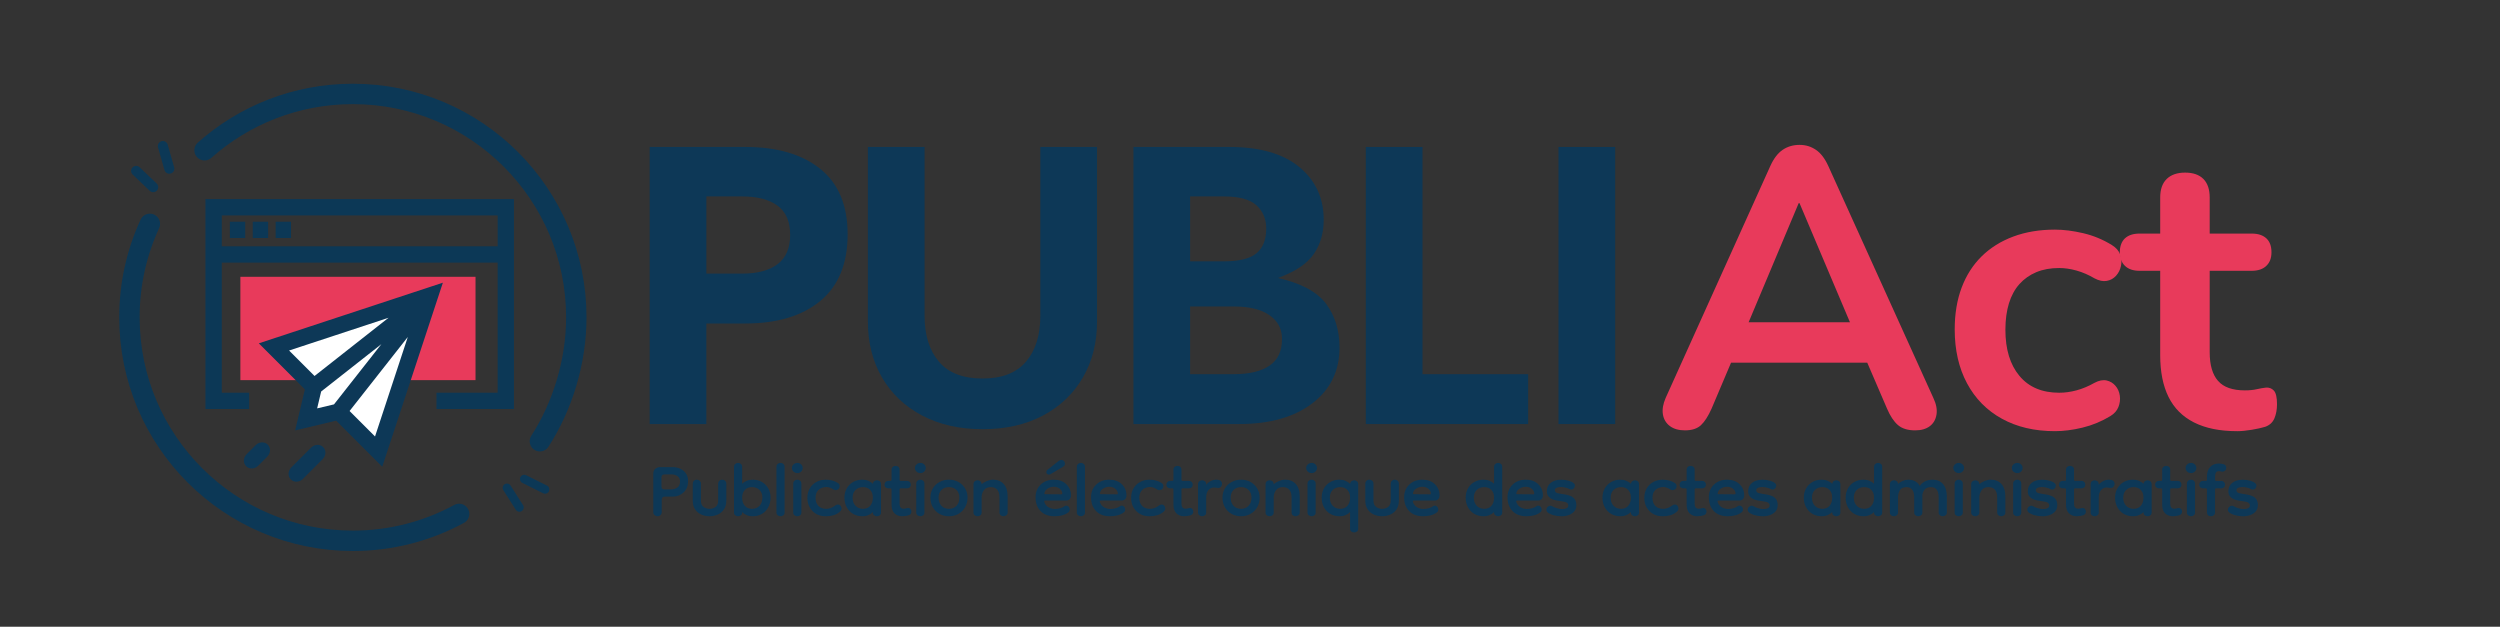 <svg xmlns="http://www.w3.org/2000/svg" id="Calque_1" viewBox="0 0 2000 501.39"><rect x="0" y="0" width="2000" height="501.39" fill="#333333" stroke="none"/><g><path d="M119.9,179.08c-10.5,22.76-16.36,48.1-16.36,74.81,0,98.72,80.03,178.75,178.75,178.75,30.78,0,59.72-7.8,85-21.51" fill="none" stroke="#0c3856" stroke-linecap="round" stroke-miterlimit="10" stroke-width="16.32"></path><path d="M431.91,352.98c18.01-27.89,29.14-63.42,29.14-99.09,0-98.72-80.03-178.75-178.75-178.75-45.54,0-87.1,17.03-118.66,45.06" fill="none" stroke="#0c3856" stroke-linecap="round" stroke-miterlimit="10" stroke-width="16.32"></path></g><line x1="405.56" y1="390.28" x2="415.55" y2="405.96" fill="none" stroke="#0c3856" stroke-linecap="round" stroke-linejoin="round" stroke-width="6.87"></line><line x1="419.4" y1="383.25" x2="436.04" y2="391.54" fill="none" stroke="#0c3856" stroke-linecap="round" stroke-linejoin="round" stroke-width="6.87"></line><rect x="192.3" y="221.44" width="188.12" height="82.67" fill="#e83a5b"></rect><line x1="108.91" y1="136.72" x2="122.56" y2="149.73" fill="none" stroke="#0c3856" stroke-linecap="round" stroke-linejoin="round" stroke-width="8.05"></line><line x1="135.46" y1="134.95" x2="130.28" y2="116.83" fill="none" stroke="#0c3856" stroke-linecap="round" stroke-linejoin="round" stroke-width="8.05"></line><g><path d="M196.92,372.98c-2.54-2.54-2.37-6.86.37-9.6l7.31-7.31c2.74-2.74,7.06-2.91,9.6-.37s2.37,6.86-.37,9.6l-7.31,7.31c-2.74,2.74-7.06,2.91-9.6.37Z" fill="#0d3857"></path><polygon points="223.19 277.49 316.56 248.35 317.85 254.19 253.72 309.38 223.19 277.49" fill="#fff"></polygon><polygon points="248.16 318.37 305.13 271.37 312.34 269.58 306.83 284.66 268.58 330.04 250.42 333.28 248.16 318.37" fill="#fff"></polygon><polygon points="274.41 330.04 326.24 264.88 332.44 264.88 301.32 355.65 274.41 330.04" fill="#fff"></polygon><path d="M232.66,383.56c-2.54-2.54-2.37-6.86.37-9.6l15.92-15.92c2.74-2.74,7.06-2.91,9.6-.37s2.37,6.86-.37,9.6l-15.92,15.92c-2.74,2.74-7.06,2.91-9.6.37Z" fill="#0d3857"></path><path d="M207.03,274.65l36.88,36.88-7.81,32.8,32.8-7.81,36.88,36.88,48.52-147.26-147.26,48.52ZM231.26,280.42l79.6-26.22-59.23,46.59-20.37-20.37ZM267.21,323.5l-13.5,3.21,3.21-13.5,48.2-37.91-37.91,48.19ZM300.02,349.18l-20.37-20.37,46.59-59.23-26.22,79.6Z" fill="#0d3857"></path><path d="M164.36,159.27v167.94h34.97v-13.05h-21.92v-104.07h220.71v104.07h-48.93v13.05h61.98v-167.94h-246.82ZM398.13,197.04h-220.71v-24.71h220.71v24.71Z" fill="#0c3856"></path><path d="M183.88,177.38h12.29v13.02h-12.29v-13.02Z" fill="#0c3856"></path><path d="M202.2,177.38h12.29v13.02h-12.29v-13.02Z" fill="#0c3856"></path><path d="M220.52,177.38h12.29v13.02h-12.29v-13.02Z" fill="#0c3856"></path></g><g><path d="M519.74,339.24V117.56h76.43c25.47,0,45.5,5.86,60.08,17.58,14.57,11.72,21.86,29.19,21.86,52.41s-7.29,41.17-21.86,53.2c-14.57,12.03-34.6,18.05-60.08,18.05h-31.09v80.44h-45.34ZM565.09,218.9h28.5c12.31,0,21.8-2.53,28.5-7.6,6.69-5.07,10.04-12.88,10.04-23.44s-3.35-18.31-10.04-23.28c-6.69-4.96-16.19-7.44-28.5-7.44h-28.5v61.75Z" fill="#0d3857"></path><path d="M785.96,343.35c-18.35,0-34.44-3.64-48.26-10.93-13.82-7.28-24.51-17.42-32.06-30.4-7.56-12.98-11.33-27.92-11.33-44.81V117.56h45.34v134.91c0,15.63,3.83,27.92,11.5,36.89,7.66,8.98,19.27,13.46,34.82,13.46s27.15-4.48,34.81-13.46c7.66-8.97,11.5-21.27,11.5-36.89V117.56h45.34v139.66c0,16.89-3.78,31.83-11.34,44.81-7.56,12.98-18.19,23.12-31.9,30.4-13.71,7.28-29.85,10.93-48.42,10.93Z" fill="#0d3857"></path><path d="M906.76,339.24V117.56h76.43c24.61,0,43.4,5.38,56.35,16.15,12.96,10.77,19.43,24.81,19.43,42.12,0,10.56-2.65,19.69-7.93,27.39-5.29,7.71-14.85,14.09-28.66,19.16,18.57,4.23,31.41,11.14,38.54,20.74,7.12,9.61,10.69,21.27,10.69,34.99,0,18.58-7.24,33.41-21.7,44.49-14.47,11.08-34.01,16.63-58.62,16.63h-84.53ZM952.1,209.08h26.88c12.31,0,21.05-2.16,26.23-6.49,5.18-4.32,7.77-10.93,7.77-19.79,0-7.6-2.59-13.78-7.77-18.53-5.18-4.75-13.93-7.13-26.23-7.13h-26.88v51.94ZM952.1,299.34h34.98c12.31,0,21.81-2.27,28.5-6.81,6.69-4.54,10.04-11.66,10.04-21.38,0-8.02-3.35-14.35-10.04-19-6.69-4.64-16.19-6.97-28.5-6.97h-34.98v54.15Z" fill="#0d3857"></path><path d="M1092.65,339.24V117.56h45.34v181.78h84.53v39.9h-129.87Z" fill="#0d3857"></path><path d="M1246.81,339.24V117.56h45.34v221.68h-45.34Z" fill="#0d3857"></path></g><g><path d="M1348.06,344.29c-5.07,0-9.14-1.16-12.2-3.48-3.06-2.32-4.91-5.43-5.54-9.34-.63-3.91.1-8.29,2.22-13.15l83.62-185.3c2.74-6.12,6.07-10.5,9.98-13.15,3.91-2.64,8.39-3.96,13.46-3.96s9.24,1.32,13.15,3.96c3.9,2.64,7.23,7.02,9.98,13.15l83.94,185.3c2.32,4.86,3.17,9.29,2.53,13.3-.63,4.01-2.43,7.13-5.38,9.34-2.96,2.22-6.86,3.33-11.72,3.33-5.91,0-10.51-1.43-13.78-4.28-3.28-2.85-6.18-7.23-8.71-13.15l-20.59-47.83,17.1,11.09h-133.67l17.1-11.09-20.27,47.83c-2.75,6.13-5.6,10.56-8.55,13.3-2.96,2.74-7.18,4.12-12.67,4.12ZM1438.97,162.48l-44.34,105.48-8.24-10.14h105.79l-7.92,10.14-44.66-105.48h-.63Z" fill="#e83a5b"></path><path d="M1643.91,344.93c-16.26,0-30.41-3.33-42.44-9.98-12.04-6.65-21.33-16.1-27.88-28.35-6.55-12.25-9.82-26.61-9.82-43.08,0-12.46,1.85-23.6,5.54-33.42,3.69-9.82,9.03-18.16,16-25.02,6.97-6.86,15.41-12.14,25.34-15.84,9.92-3.69,21.01-5.54,33.26-5.54,6.97,0,14.52.95,22.65,2.85,8.13,1.9,15.78,5.07,22.96,9.5,3.38,2.11,5.59,4.65,6.65,7.6,1.05,2.96,1.27,5.97.63,9.03-.63,3.06-1.96,5.7-3.96,7.92-2.01,2.22-4.49,3.59-7.44,4.12-2.96.53-6.23-.16-9.82-2.06-4.65-2.74-9.4-4.8-14.25-6.18-4.86-1.37-9.5-2.06-13.94-2.06-6.97,0-13.1,1.11-18.37,3.33-5.28,2.22-9.77,5.38-13.46,9.5-3.7,4.12-6.49,9.24-8.39,15.36-1.9,6.13-2.85,13.2-2.85,21.22,0,15.63,3.75,27.93,11.24,36.9,7.49,8.98,18.1,13.46,31.83,13.46,4.43,0,9.03-.63,13.78-1.9,4.75-1.27,9.55-3.27,14.41-6.02,3.59-1.9,6.81-2.53,9.66-1.9,2.85.63,5.23,2.06,7.13,4.28,1.9,2.22,3.06,4.86,3.48,7.92.42,3.06.05,6.07-1.11,9.03-1.16,2.96-3.33,5.38-6.49,7.29-6.97,4.23-14.36,7.29-22.17,9.19-7.82,1.9-15.2,2.85-22.17,2.85Z" fill="#e83a5b"></path><path d="M1789.61,344.93c-13.73,0-25.18-2.33-34.37-6.97s-16-11.45-20.43-20.43c-4.43-8.97-6.65-20.11-6.65-33.42v-67.47h-16.47c-5.07,0-8.98-1.32-11.72-3.96-2.74-2.64-4.12-6.28-4.12-10.93s1.38-8.55,4.12-11.09c2.74-2.53,6.65-3.8,11.72-3.8h16.47v-28.82c0-6.54,1.74-11.51,5.23-14.89,3.48-3.38,8.39-5.07,14.73-5.07s11.19,1.69,14.57,5.07c3.38,3.38,5.07,8.34,5.07,14.89v28.82h33.58c5.07,0,8.97,1.27,11.72,3.8,2.74,2.53,4.12,6.23,4.12,11.09s-1.38,8.29-4.12,10.93c-2.75,2.64-6.65,3.96-11.72,3.96h-33.58v65.25c0,10.14,2.22,17.74,6.65,22.81,4.43,5.07,11.61,7.6,21.54,7.6,3.59,0,6.76-.32,9.5-.95,2.74-.63,5.17-1.05,7.29-1.27,2.53-.21,4.64.58,6.33,2.38,1.69,1.8,2.53,5.44,2.53,10.93,0,4.23-.69,7.97-2.06,11.25-1.38,3.28-3.86,5.54-7.44,6.81-2.75.84-6.33,1.63-10.77,2.38-4.43.74-8.34,1.11-11.72,1.11Z" fill="#e83a5b"></path></g><g><path d="M526,413.01c-.83,0-1.6-.3-2.3-.91-.7-.61-1.06-1.33-1.06-2.16v-30.98c0-1.73.54-3.04,1.63-3.93,1.09-.89,2.3-1.34,3.65-1.34h10.17c2.17,0,4.2.43,6.09,1.29,1.89.86,3.41,2.13,4.56,3.79,1.15,1.66,1.73,3.71,1.73,6.14,0,3.77-1.2,6.78-3.6,9.02-2.4,2.24-5.29,3.36-8.68,3.36h-6.43c-1.6,0-2.4.96-2.4,2.88v9.78c0,.83-.34,1.55-1.01,2.16-.67.61-1.46.91-2.35.91ZM531.28,391.52h5.85c1.6,0,3.15-.48,4.65-1.44,1.5-.96,2.25-2.62,2.25-4.99,0-1.85-.69-3.25-2.06-4.17-1.38-.93-2.86-1.39-4.46-1.39h-5.95c-1.6,0-2.4.77-2.4,2.3v7.1c0,1.73.7,2.59,2.11,2.59Z" fill="#0d3857"></path><path d="M574.54,386.92c0-.89.3-1.65.91-2.25.61-.61,1.39-.91,2.35-.91.89,0,1.66.3,2.3.91.64.61.96,1.36.96,2.25v13.53c0,2.88-.64,5.25-1.92,7.1-1.28,1.86-2.94,3.23-4.99,4.12-2.05.89-4.22,1.34-6.52,1.34s-4.48-.45-6.52-1.34c-2.05-.89-3.71-2.27-4.99-4.12-1.28-1.85-1.92-4.22-1.92-7.1v-13.53c0-.89.3-1.65.91-2.25s1.39-.91,2.35-.91c.89,0,1.66.3,2.3.91.64.61.96,1.36.96,2.25v13.53c0,2.37.7,4.06,2.11,5.08,1.41,1.02,3.01,1.54,4.8,1.54s3.47-.51,4.84-1.54c1.37-1.02,2.06-2.72,2.06-5.08v-13.53Z" fill="#0d3857"></path><path d="M602.17,413.01c-1.79,0-3.39-.3-4.8-.91-1.41-.61-2.62-1.42-3.65-2.45v.38c0,.96-.34,1.7-1.01,2.21-.67.51-1.42.77-2.25.77s-1.58-.26-2.25-.77c-.67-.51-1.01-1.25-1.01-2.21v-36.45c0-1.09.34-1.9,1.01-2.45.67-.54,1.42-.82,2.25-.82s1.58.27,2.25.82c.67.54,1.01,1.36,1.01,2.45v13.43c1.02-1.02,2.24-1.82,3.65-2.4,1.41-.58,3.01-.86,4.8-.86,2.81,0,5.29.62,7.43,1.87,2.14,1.25,3.82,2.96,5.04,5.13,1.21,2.17,1.82,4.64,1.82,7.39s-.61,5.36-1.82,7.63c-1.22,2.27-2.89,4.04-5.04,5.32-2.14,1.28-4.62,1.92-7.43,1.92ZM601.59,407.06c2.49,0,4.51-.82,6.04-2.45s2.3-3.79,2.3-6.47-.77-4.6-2.3-6.14-3.55-2.3-6.04-2.3-4.35.77-5.76,2.3c-1.41,1.54-2.11,3.58-2.11,6.14,0,2.69.7,4.84,2.11,6.47,1.41,1.63,3.32,2.45,5.76,2.45Z" fill="#0d3857"></path><path d="M624.42,413.01c-.83,0-1.58-.26-2.25-.77-.67-.51-1.01-1.25-1.01-2.21v-36.45c0-1.09.34-1.9,1.01-2.45.67-.54,1.42-.82,2.25-.82s1.58.27,2.25.82c.67.54,1.01,1.36,1.01,2.45v36.45c0,.96-.34,1.7-1.01,2.21-.67.51-1.42.77-2.25.77Z" fill="#0d3857"></path><path d="M637.94,378.48c-1.22,0-2.25-.4-3.12-1.2-.86-.8-1.29-1.77-1.29-2.93,0-1.09.43-2.03,1.29-2.83.86-.8,1.9-1.2,3.12-1.2,1.15,0,2.14.4,2.97,1.2.83.8,1.25,1.74,1.25,2.83,0,1.15-.42,2.13-1.25,2.93-.83.8-1.82,1.2-2.97,1.2ZM637.85,413.01c-.83,0-1.58-.26-2.25-.77-.67-.51-1.01-1.25-1.01-2.21v-23.02c0-1.09.34-1.9,1.01-2.45.67-.54,1.42-.82,2.25-.82s1.58.27,2.25.82c.67.54,1.01,1.36,1.01,2.45v23.02c0,.96-.34,1.7-1.01,2.21-.67.51-1.42.77-2.25.77Z" fill="#0d3857"></path><path d="M660.58,413.01c-4.29,0-7.8-1.37-10.55-4.12-2.75-2.75-4.12-6.33-4.12-10.74,0-2.81.64-5.31,1.92-7.48,1.28-2.17,3.02-3.87,5.23-5.08,2.21-1.21,4.72-1.82,7.53-1.82,3.84,0,7.1.9,9.78,2.69.9.58,1.34,1.38,1.34,2.4s-.32,1.82-.96,2.4c-.64.58-1.38.86-2.21.86-.58,0-1.09-.13-1.53-.38-2.37-1.6-4.57-2.3-6.62-2.11-2.49.26-4.45,1.1-5.85,2.54-1.41,1.44-2.11,3.47-2.11,6.09,0,2.75.75,4.91,2.25,6.47,1.5,1.57,3.63,2.35,6.38,2.35,2.43,0,4.86-.93,7.29-2.78.51-.45,1.18-.67,2.01-.67.96,0,1.68.37,2.16,1.1.48.74.72,1.42.72,2.06,0,.9-.42,1.73-1.25,2.49-1.6,1.41-3.36,2.38-5.28,2.93-1.92.54-3.97.82-6.14.82Z" fill="#0d3857"></path><path d="M689.84,413.01c-2.75,0-5.21-.64-7.39-1.92-2.17-1.28-3.87-3.05-5.08-5.32-1.22-2.27-1.82-4.81-1.82-7.63s.61-5.21,1.82-7.39c1.21-2.17,2.91-3.88,5.08-5.13,2.17-1.25,4.64-1.87,7.39-1.87,1.79,0,3.39.3,4.8.91,1.41.61,2.62,1.39,3.65,2.35.13-.89.51-1.58,1.15-2.06.64-.48,1.34-.72,2.11-.72.83,0,1.58.27,2.25.81.67.54,1.01,1.36,1.01,2.45v22.54c0,.96-.34,1.7-1.01,2.21-.67.51-1.42.77-2.25.77s-1.58-.26-2.25-.77c-.67-.51-1.01-1.25-1.01-2.21v-.38c-1.02,1.02-2.24,1.84-3.65,2.45-1.41.61-3.01.91-4.8.91ZM690.42,407.06c2.43,0,4.35-.82,5.76-2.45,1.41-1.63,2.11-3.79,2.11-6.47s-.7-4.6-2.11-6.14c-1.41-1.54-3.33-2.3-5.76-2.3s-4.51.77-6.04,2.3c-1.53,1.54-2.3,3.58-2.3,6.14,0,2.69.77,4.84,2.3,6.47,1.54,1.63,3.55,2.45,6.04,2.45Z" fill="#0d3857"></path><path d="M721.78,413.01c-2.49,0-4.54-.77-6.14-2.3-1.6-1.54-2.4-3.84-2.4-6.91v-12.18c0-.64-.32-.96-.96-.96h-1.73c-.83,0-1.54-.27-2.11-.82-.58-.54-.86-1.23-.86-2.06,0-.89.29-1.63.86-2.21.58-.58,1.28-.86,2.11-.86h1.73c.64,0,.96-.32.96-.96v-8.06c0-.89.3-1.61.91-2.16.61-.54,1.36-.82,2.25-.82.96,0,1.74.27,2.35.82.61.54.91,1.26.91,2.16v8.06c0,.64.32.96.96.96h5.18c.77,0,1.44.29,2.01.86.58.58.86,1.31.86,2.21,0,.83-.27,1.52-.82,2.06s-1.26.82-2.16.82h-5.08c-.64,0-.96.32-.96.96v11.32c0,2.69,1.09,4.03,3.26,4.03.64,0,1.31-.1,2.01-.29.7-.19,1.18-.29,1.44-.29.9,0,1.58.29,2.06.86.48.58.72,1.25.72,2.01,0,.58-.16,1.14-.48,1.68-.32.54-.83.94-1.53,1.2-.7.25-1.58.46-2.64.62-1.06.16-1.97.24-2.73.24Z" fill="#0d3857"></path><path d="M736.36,378.48c-1.22,0-2.25-.4-3.12-1.2-.86-.8-1.29-1.77-1.29-2.93,0-1.09.43-2.03,1.29-2.83.86-.8,1.9-1.2,3.12-1.2,1.15,0,2.14.4,2.97,1.2.83.8,1.25,1.74,1.25,2.83,0,1.15-.42,2.13-1.25,2.93-.83.8-1.82,1.2-2.97,1.2ZM736.27,413.01c-.83,0-1.58-.26-2.25-.77-.67-.51-1.01-1.25-1.01-2.21v-23.02c0-1.09.34-1.9,1.01-2.45.67-.54,1.42-.82,2.25-.82s1.58.27,2.25.82c.67.54,1.01,1.36,1.01,2.45v23.02c0,.96-.34,1.7-1.01,2.21-.67.51-1.42.77-2.25.77Z" fill="#0d3857"></path><path d="M759.19,413.01c-2.81,0-5.36-.64-7.63-1.92-2.27-1.28-4.05-3.05-5.32-5.32-1.28-2.27-1.92-4.81-1.92-7.63s.64-5.21,1.92-7.39c1.28-2.17,3.05-3.88,5.32-5.13,2.27-1.25,4.81-1.87,7.63-1.87s5.34.62,7.58,1.87c2.24,1.25,4.01,2.96,5.32,5.13,1.31,2.17,1.97,4.64,1.97,7.39s-.66,5.36-1.97,7.63c-1.31,2.27-3.09,4.04-5.32,5.32-2.24,1.28-4.76,1.92-7.58,1.92ZM759.19,407.06c2.49,0,4.51-.82,6.04-2.45s2.3-3.79,2.3-6.47-.77-4.6-2.3-6.14-3.55-2.3-6.04-2.3-4.59.77-6.09,2.3c-1.5,1.54-2.25,3.58-2.25,6.14,0,2.69.75,4.84,2.25,6.47,1.5,1.63,3.53,2.45,6.09,2.45Z" fill="#0d3857"></path><path d="M802.84,413.01c-.83,0-1.58-.26-2.25-.77-.67-.51-1.01-1.25-1.01-2.21v-12.09c0-2.81-.62-4.89-1.87-6.24-1.25-1.34-2.89-2.01-4.94-2.01-2.62,0-4.52.85-5.71,2.54-1.18,1.7-1.77,3.57-1.77,5.61v12.18c0,.96-.34,1.7-1.01,2.21-.67.51-1.42.77-2.25.77s-1.58-.26-2.25-.77c-.67-.51-1.01-1.25-1.01-2.21v-22.54c0-1.09.34-1.9,1.01-2.45.67-.54,1.42-.81,2.25-.81s1.58.27,2.25.81c.67.54,1.01,1.36,1.01,2.45,1.09-1.09,2.49-1.98,4.22-2.69,1.73-.7,3.36-1.06,4.89-1.06,3.58,0,6.43,1.15,8.54,3.45,2.11,2.3,3.17,5.69,3.17,10.17v12.66c0,.96-.35,1.7-1.06,2.21-.7.51-1.44.77-2.21.77Z" fill="#0d3857"></path><path d="M843.7,413.01c-4.8,0-8.54-1.37-11.22-4.12-2.69-2.75-4.03-6.46-4.03-11.13,0-4.09,1.36-7.45,4.08-10.07,2.72-2.62,6.22-3.93,10.5-3.93s7.48,1.2,9.98,3.6c2.49,2.4,3.74,5.36,3.74,8.87,0,1.41-.37,2.46-1.1,3.17-.74.7-1.68,1.05-2.83,1.05h-16.69c-.64,0-.86.35-.67,1.06.51,1.79,1.55,3.18,3.12,4.17,1.57.99,3.34,1.49,5.32,1.49,1.47,0,2.89-.19,4.27-.58,1.37-.38,2.57-.96,3.6-1.73.32-.25.73-.38,1.25-.38.7,0,1.34.3,1.92.91.58.61.86,1.33.86,2.16,0,.38-.06.77-.19,1.15-.13.38-.42.77-.86,1.15-1.66,1.21-3.44,2.05-5.32,2.49-1.89.45-3.79.67-5.71.67ZM849.27,395.46c.38,0,.58-.19.58-.58,0-1.47-.66-2.75-1.97-3.84-1.31-1.09-2.93-1.63-4.84-1.63-1.66,0-3.25.45-4.75,1.34-1.5.9-2.41,2.08-2.73,3.55v.1c-.06.26-.08.48-.05.67.03.19.3.29.82.29l12.95.1ZM837.95,375.89l8.83-7c.25-.19.59-.4,1.01-.62.42-.22.85-.33,1.29-.33.77,0,1.44.29,2.01.86.58.58.86,1.31.86,2.21,0,.96-.42,1.7-1.25,2.21l-10.17,6.04c-.19.06-.37.14-.53.24-.16.1-.4.14-.72.14-1.47,0-2.21-.67-2.21-2.01,0-.7.29-1.28.86-1.73Z" fill="#0d3857"></path><path d="M864.71,413.01c-.83,0-1.58-.26-2.25-.77-.67-.51-1.01-1.25-1.01-2.21v-36.45c0-1.09.34-1.9,1.01-2.45.67-.54,1.42-.82,2.25-.82s1.58.27,2.25.82c.67.54,1.01,1.36,1.01,2.45v36.45c0,.96-.34,1.7-1.01,2.21-.67.51-1.42.77-2.25.77Z" fill="#0d3857"></path><path d="M888.11,413.01c-4.8,0-8.54-1.37-11.22-4.12-2.69-2.75-4.03-6.46-4.03-11.13,0-4.09,1.36-7.45,4.08-10.07,2.72-2.62,6.22-3.93,10.5-3.93s7.48,1.2,9.98,3.6c2.49,2.4,3.74,5.36,3.74,8.87,0,1.41-.37,2.46-1.1,3.17-.74.7-1.68,1.05-2.83,1.05h-16.69c-.64,0-.86.35-.67,1.06.51,1.79,1.55,3.18,3.12,4.17,1.57.99,3.34,1.49,5.32,1.49,1.47,0,2.89-.19,4.27-.58,1.37-.38,2.57-.96,3.6-1.73.32-.25.73-.38,1.25-.38.7,0,1.34.3,1.92.91.58.61.86,1.33.86,2.16,0,.38-.06.77-.19,1.15-.13.38-.42.77-.86,1.15-1.66,1.21-3.44,2.05-5.32,2.49-1.89.45-3.79.67-5.71.67ZM893.68,395.46c.38,0,.58-.19.58-.58,0-1.47-.66-2.75-1.97-3.84-1.31-1.09-2.93-1.63-4.84-1.63-1.66,0-3.25.45-4.75,1.34-1.5.9-2.41,2.08-2.73,3.55v.1c-.06.26-.08.48-.05.67.03.19.3.29.82.29l12.95.1Z" fill="#0d3857"></path><path d="M919.58,413.01c-4.29,0-7.8-1.37-10.55-4.12-2.75-2.75-4.12-6.33-4.12-10.74,0-2.81.64-5.31,1.92-7.48,1.28-2.17,3.02-3.87,5.23-5.08,2.21-1.21,4.72-1.82,7.53-1.82,3.84,0,7.1.9,9.78,2.69.9.58,1.34,1.38,1.34,2.4s-.32,1.82-.96,2.4c-.64.58-1.38.86-2.21.86-.58,0-1.09-.13-1.53-.38-2.37-1.6-4.57-2.3-6.62-2.11-2.49.26-4.45,1.1-5.85,2.54-1.41,1.44-2.11,3.47-2.11,6.09,0,2.75.75,4.91,2.25,6.47,1.5,1.57,3.63,2.35,6.38,2.35,2.43,0,4.86-.93,7.29-2.78.51-.45,1.18-.67,2.01-.67.96,0,1.68.37,2.16,1.1.48.74.72,1.42.72,2.06,0,.9-.42,1.73-1.25,2.49-1.6,1.41-3.36,2.38-5.28,2.93-1.92.54-3.97.82-6.14.82Z" fill="#0d3857"></path><path d="M947.3,413.01c-2.49,0-4.54-.77-6.14-2.3-1.6-1.54-2.4-3.84-2.4-6.91v-12.18c0-.64-.32-.96-.96-.96h-1.73c-.83,0-1.54-.27-2.11-.82-.58-.54-.86-1.23-.86-2.06,0-.89.29-1.63.86-2.21.58-.58,1.28-.86,2.11-.86h1.73c.64,0,.96-.32.96-.96v-8.06c0-.89.3-1.61.91-2.16.61-.54,1.36-.82,2.25-.82.96,0,1.74.27,2.35.82.61.54.91,1.26.91,2.16v8.06c0,.64.32.96.96.96h5.18c.77,0,1.44.29,2.01.86.58.58.86,1.31.86,2.21,0,.83-.27,1.52-.82,2.06s-1.26.82-2.16.82h-5.08c-.64,0-.96.32-.96.96v11.32c0,2.69,1.09,4.03,3.26,4.03.64,0,1.31-.1,2.01-.29.7-.19,1.18-.29,1.44-.29.9,0,1.58.29,2.06.86.48.58.72,1.25.72,2.01,0,.58-.16,1.14-.48,1.68-.32.54-.83.94-1.53,1.2-.7.25-1.58.46-2.64.62-1.06.16-1.97.24-2.73.24Z" fill="#0d3857"></path><path d="M964.95,397.85v12.18c0,.96-.34,1.7-1.01,2.21-.67.51-1.42.77-2.25.77s-1.58-.26-2.25-.77c-.67-.51-1.01-1.25-1.01-2.21v-22.54c0-1.09.34-1.9,1.01-2.45.67-.54,1.42-.81,2.25-.81s1.58.27,2.25.81c.67.54,1.01,1.36,1.01,2.45v.38c.89-1.21,2.06-2.21,3.5-2.97s2.96-1.15,4.56-1.15c.77,0,1.53.1,2.3.29.77.19,1.34.58,1.73,1.15.38.58.58,1.22.58,1.92,0,.83-.27,1.58-.82,2.25-.54.67-1.33,1.01-2.35,1.01-.45,0-.91-.06-1.39-.19-.48-.13-1.07-.19-1.77-.19-1.86,0-3.37.71-4.56,2.11-1.18,1.41-1.77,3.33-1.77,5.76Z" fill="#0d3857"></path><path d="M992.86,413.01c-2.81,0-5.36-.64-7.63-1.92-2.27-1.28-4.05-3.05-5.32-5.32-1.28-2.27-1.92-4.81-1.92-7.63s.64-5.21,1.92-7.39c1.28-2.17,3.05-3.88,5.32-5.13,2.27-1.25,4.81-1.87,7.63-1.87s5.34.62,7.58,1.87c2.24,1.25,4.01,2.96,5.32,5.13,1.31,2.17,1.97,4.64,1.97,7.39s-.66,5.36-1.97,7.63c-1.31,2.27-3.09,4.04-5.32,5.32-2.24,1.28-4.76,1.92-7.58,1.92ZM992.86,407.06c2.49,0,4.51-.82,6.04-2.45s2.3-3.79,2.3-6.47-.77-4.6-2.3-6.14-3.55-2.3-6.04-2.3-4.59.77-6.09,2.3c-1.5,1.54-2.25,3.58-2.25,6.14,0,2.69.75,4.84,2.25,6.47,1.5,1.63,3.53,2.45,6.09,2.45Z" fill="#0d3857"></path><path d="M1036.51,413.01c-.83,0-1.58-.26-2.25-.77-.67-.51-1.01-1.25-1.01-2.21v-12.09c0-2.81-.62-4.89-1.87-6.24-1.25-1.34-2.89-2.01-4.94-2.01-2.62,0-4.53.85-5.71,2.54-1.18,1.7-1.77,3.57-1.77,5.61v12.18c0,.96-.34,1.7-1.01,2.21-.67.51-1.42.77-2.25.77s-1.58-.26-2.25-.77c-.67-.51-1.01-1.25-1.01-2.21v-22.54c0-1.09.34-1.9,1.01-2.45.67-.54,1.42-.81,2.25-.81s1.58.27,2.25.81c.67.54,1.01,1.36,1.01,2.45,1.09-1.09,2.49-1.98,4.22-2.69,1.73-.7,3.36-1.06,4.89-1.06,3.58,0,6.43,1.15,8.54,3.45,2.11,2.3,3.17,5.69,3.17,10.17v12.66c0,.96-.35,1.7-1.06,2.21-.7.51-1.44.77-2.21.77Z" fill="#0d3857"></path><path d="M1049.36,378.48c-1.22,0-2.25-.4-3.12-1.2-.86-.8-1.29-1.77-1.29-2.93,0-1.09.43-2.03,1.29-2.83.86-.8,1.9-1.2,3.12-1.2,1.15,0,2.14.4,2.97,1.2.83.8,1.25,1.74,1.25,2.83,0,1.15-.42,2.13-1.25,2.93-.83.8-1.82,1.2-2.97,1.2ZM1049.27,413.01c-.83,0-1.58-.26-2.25-.77-.67-.51-1.01-1.25-1.01-2.21v-23.02c0-1.09.34-1.9,1.01-2.45.67-.54,1.42-.82,2.25-.82s1.58.27,2.25.82c.67.54,1.01,1.36,1.01,2.45v23.02c0,.96-.34,1.7-1.01,2.21-.67.51-1.42.77-2.25.77Z" fill="#0d3857"></path><path d="M1071.62,413.01c-2.75,0-5.21-.64-7.39-1.92-2.17-1.28-3.87-3.05-5.08-5.32-1.22-2.27-1.82-4.81-1.82-7.63s.61-5.21,1.82-7.39c1.21-2.17,2.91-3.88,5.08-5.13s4.64-1.87,7.39-1.87c1.79,0,3.39.3,4.8.91,1.41.61,2.62,1.39,3.64,2.35.13-.89.51-1.58,1.15-2.06.64-.48,1.34-.72,2.11-.72.83,0,1.58.27,2.25.81.67.54,1.01,1.36,1.01,2.45v35.49c0,.96-.34,1.69-1.01,2.21-.67.51-1.42.77-2.25.77s-1.58-.26-2.25-.77c-.67-.51-1.01-1.25-1.01-2.21v-13.33c-1.02,1.02-2.24,1.84-3.64,2.45-1.41.61-3.01.91-4.8.91ZM1072.19,407.06c2.43,0,4.35-.82,5.76-2.45,1.41-1.63,2.11-3.79,2.11-6.47s-.7-4.6-2.11-6.14c-1.41-1.54-3.33-2.3-5.76-2.3s-4.51.77-6.04,2.3c-1.54,1.54-2.3,3.58-2.3,6.14,0,2.69.77,4.84,2.3,6.47,1.53,1.63,3.55,2.45,6.04,2.45Z" fill="#0d3857"></path><path d="M1112.58,386.92c0-.89.3-1.65.91-2.25.61-.61,1.39-.91,2.35-.91.9,0,1.66.3,2.3.91.64.61.96,1.36.96,2.25v13.53c0,2.88-.64,5.25-1.92,7.1-1.28,1.86-2.94,3.23-4.99,4.12-2.05.89-4.22,1.34-6.52,1.34s-4.48-.45-6.52-1.34c-2.05-.89-3.71-2.27-4.99-4.12-1.28-1.85-1.92-4.22-1.92-7.1v-13.53c0-.89.3-1.65.91-2.25s1.39-.91,2.35-.91c.89,0,1.66.3,2.3.91.64.61.96,1.36.96,2.25v13.53c0,2.37.7,4.06,2.11,5.08,1.41,1.02,3,1.54,4.8,1.54s3.47-.51,4.84-1.54c1.37-1.02,2.06-2.72,2.06-5.08v-13.53Z" fill="#0d3857"></path><path d="M1138.57,413.01c-4.8,0-8.54-1.37-11.22-4.12-2.69-2.75-4.03-6.46-4.03-11.13,0-4.09,1.36-7.45,4.08-10.07,2.72-2.62,6.22-3.93,10.5-3.93s7.48,1.2,9.98,3.6,3.74,5.36,3.74,8.87c0,1.41-.37,2.46-1.1,3.17-.74.7-1.68,1.05-2.83,1.05h-16.69c-.64,0-.86.35-.67,1.06.51,1.79,1.55,3.18,3.12,4.17,1.57.99,3.34,1.49,5.32,1.49,1.47,0,2.89-.19,4.27-.58,1.37-.38,2.57-.96,3.6-1.73.32-.25.73-.38,1.25-.38.7,0,1.34.3,1.92.91.58.61.86,1.33.86,2.16,0,.38-.06.77-.19,1.15-.13.38-.42.77-.86,1.15-1.66,1.21-3.44,2.05-5.32,2.49-1.89.45-3.79.67-5.71.67ZM1144.13,395.46c.38,0,.58-.19.58-.58,0-1.47-.66-2.75-1.97-3.84-1.31-1.09-2.93-1.63-4.84-1.63-1.66,0-3.25.45-4.75,1.34-1.5.9-2.42,2.08-2.73,3.55v.1c-.06.26-.08.48-.05.67.03.19.3.29.82.29l12.95.1Z" fill="#0d3857"></path><path d="M1186.82,413.01c-2.75,0-5.21-.64-7.39-1.92-2.17-1.28-3.87-3.05-5.08-5.32-1.22-2.27-1.82-4.81-1.82-7.63s.61-5.21,1.82-7.39c1.21-2.17,2.91-3.88,5.08-5.13,2.17-1.25,4.64-1.87,7.39-1.87,1.79,0,3.39.29,4.8.86,1.41.58,2.62,1.38,3.65,2.4v-13.43c0-1.09.34-1.9,1.01-2.45.67-.54,1.42-.82,2.25-.82s1.58.27,2.25.82c.67.54,1.01,1.36,1.01,2.45v36.45c0,.96-.34,1.7-1.01,2.21-.67.51-1.42.77-2.25.77s-1.58-.26-2.25-.77c-.67-.51-1.01-1.25-1.01-2.21v-.38c-1.02,1.02-2.24,1.84-3.65,2.45-1.41.61-3.01.91-4.8.91ZM1187.4,407.06c2.43,0,4.35-.82,5.76-2.45,1.41-1.63,2.11-3.79,2.11-6.47s-.7-4.6-2.11-6.14c-1.41-1.54-3.33-2.3-5.76-2.3s-4.51.77-6.04,2.3c-1.54,1.54-2.3,3.58-2.3,6.14,0,2.69.77,4.84,2.3,6.47,1.53,1.63,3.55,2.45,6.04,2.45Z" fill="#0d3857"></path><path d="M1221.26,413.01c-4.8,0-8.54-1.37-11.22-4.12-2.69-2.75-4.03-6.46-4.03-11.13,0-4.09,1.36-7.45,4.08-10.07,2.72-2.62,6.22-3.93,10.5-3.93s7.48,1.2,9.98,3.6,3.74,5.36,3.74,8.87c0,1.41-.37,2.46-1.1,3.17-.74.7-1.68,1.05-2.83,1.05h-16.69c-.64,0-.86.35-.67,1.06.51,1.79,1.55,3.18,3.12,4.17,1.57.99,3.34,1.49,5.32,1.49,1.47,0,2.89-.19,4.27-.58,1.37-.38,2.57-.96,3.6-1.73.32-.25.73-.38,1.25-.38.7,0,1.34.3,1.92.91.58.61.86,1.33.86,2.16,0,.38-.06.77-.19,1.15-.13.38-.42.77-.86,1.15-1.66,1.21-3.44,2.05-5.32,2.49-1.89.45-3.79.67-5.71.67ZM1226.82,395.46c.38,0,.58-.19.58-.58,0-1.47-.66-2.75-1.97-3.84-1.31-1.09-2.93-1.63-4.84-1.63-1.66,0-3.25.45-4.75,1.34-1.5.9-2.42,2.08-2.73,3.55v.1c-.06.26-.08.48-.05.67.03.19.3.29.82.29l12.95.1Z" fill="#0d3857"></path><path d="M1248.98,413.01c-1.86,0-3.74-.24-5.66-.72-1.92-.48-3.61-1.23-5.08-2.25-.77-.7-1.15-1.47-1.15-2.3s.33-1.57,1.01-2.21c.67-.64,1.42-.96,2.25-.96.45,0,.9.13,1.34.38,1.15.7,2.48,1.26,3.98,1.68,1.5.42,2.93.62,4.27.62s2.38-.22,3.31-.67c.93-.45,1.39-1.18,1.39-2.21s-.45-1.79-1.34-2.3c-.9-.51-2.43-.89-4.6-1.15-.9-.13-1.97-.29-3.21-.48-1.25-.19-2.48-.54-3.69-1.05-1.22-.51-2.24-1.28-3.07-2.3-.83-1.02-1.25-2.4-1.25-4.12,0-2.81,1.04-5.05,3.12-6.71,2.08-1.66,4.88-2.49,8.39-2.49,2.05,0,3.98.26,5.8.77,1.82.51,3.18,1.15,4.08,1.92.7.58,1.05,1.25,1.05,2.01,0,.83-.29,1.57-.86,2.21-.58.64-1.28.96-2.11.96-.45,0-.86-.1-1.25-.29-1.02-.58-2.16-1.01-3.41-1.29-1.25-.29-2.45-.43-3.6-.43-1.34,0-2.48.21-3.41.62-.93.42-1.39,1.07-1.39,1.97,0,.64.27,1.2.82,1.68.54.48,1.97.88,4.27,1.2,1.09.13,2.32.32,3.69.58,1.37.26,2.7.66,3.98,1.2,1.28.54,2.33,1.39,3.17,2.54.83,1.15,1.25,2.72,1.25,4.7s-.58,3.73-1.73,5.04c-1.15,1.31-2.64,2.29-4.46,2.93s-3.79.96-5.9.96Z" fill="#0d3857"></path><path d="M1296.27,413.01c-2.75,0-5.21-.64-7.39-1.92-2.17-1.28-3.87-3.05-5.08-5.32-1.22-2.27-1.82-4.81-1.82-7.63s.61-5.21,1.82-7.39c1.21-2.17,2.91-3.88,5.08-5.13,2.17-1.25,4.64-1.87,7.39-1.87,1.79,0,3.39.3,4.8.91,1.41.61,2.62,1.39,3.65,2.35.13-.89.51-1.58,1.15-2.06.64-.48,1.34-.72,2.11-.72.83,0,1.58.27,2.25.81.67.54,1.01,1.36,1.01,2.45v22.54c0,.96-.34,1.7-1.01,2.21-.67.51-1.42.77-2.25.77s-1.58-.26-2.25-.77c-.67-.51-1.01-1.25-1.01-2.21v-.38c-1.02,1.02-2.24,1.84-3.65,2.45-1.41.61-3.01.91-4.8.91ZM1296.85,407.06c2.43,0,4.35-.82,5.76-2.45,1.41-1.63,2.11-3.79,2.11-6.47s-.7-4.6-2.11-6.14c-1.41-1.54-3.33-2.3-5.76-2.3s-4.51.77-6.04,2.3c-1.54,1.54-2.3,3.58-2.3,6.14,0,2.69.77,4.84,2.3,6.47,1.53,1.63,3.55,2.45,6.04,2.45Z" fill="#0d3857"></path><path d="M1330.13,413.01c-4.29,0-7.8-1.37-10.55-4.12-2.75-2.75-4.12-6.33-4.12-10.74,0-2.81.64-5.31,1.92-7.48,1.28-2.17,3.02-3.87,5.23-5.08,2.21-1.21,4.71-1.82,7.53-1.82,3.84,0,7.1.9,9.78,2.69.89.58,1.34,1.38,1.34,2.4s-.32,1.82-.96,2.4c-.64.58-1.38.86-2.21.86-.58,0-1.09-.13-1.54-.38-2.37-1.6-4.57-2.3-6.62-2.11-2.49.26-4.45,1.1-5.85,2.54-1.41,1.44-2.11,3.47-2.11,6.09,0,2.75.75,4.91,2.25,6.47,1.5,1.57,3.63,2.35,6.38,2.35,2.43,0,4.86-.93,7.29-2.78.51-.45,1.18-.67,2.01-.67.96,0,1.68.37,2.16,1.1.48.74.72,1.42.72,2.06,0,.9-.42,1.73-1.25,2.49-1.6,1.41-3.36,2.38-5.28,2.93-1.92.54-3.97.82-6.14.82Z" fill="#0d3857"></path><path d="M1357.85,413.01c-2.49,0-4.54-.77-6.14-2.3-1.6-1.54-2.4-3.84-2.4-6.91v-12.18c0-.64-.32-.96-.96-.96h-1.73c-.83,0-1.53-.27-2.11-.82-.58-.54-.86-1.23-.86-2.06,0-.89.29-1.63.86-2.21s1.28-.86,2.11-.86h1.73c.64,0,.96-.32.96-.96v-8.06c0-.89.3-1.61.91-2.16.61-.54,1.36-.82,2.25-.82.96,0,1.74.27,2.35.82.61.54.91,1.26.91,2.16v8.06c0,.64.32.96.96.96h5.18c.77,0,1.44.29,2.01.86s.86,1.31.86,2.21c0,.83-.27,1.52-.82,2.06-.54.54-1.26.82-2.16.82h-5.08c-.64,0-.96.32-.96.96v11.32c0,2.69,1.09,4.03,3.26,4.03.64,0,1.31-.1,2.01-.29.7-.19,1.18-.29,1.44-.29.89,0,1.58.29,2.06.86.48.58.72,1.25.72,2.01,0,.58-.16,1.14-.48,1.68-.32.54-.83.94-1.54,1.2-.7.25-1.58.46-2.64.62-1.06.16-1.97.24-2.73.24Z" fill="#0d3857"></path><path d="M1382.31,413.01c-4.8,0-8.54-1.37-11.22-4.12-2.69-2.75-4.03-6.46-4.03-11.13,0-4.09,1.36-7.45,4.08-10.07,2.72-2.62,6.22-3.93,10.5-3.93s7.48,1.2,9.98,3.6,3.74,5.36,3.74,8.87c0,1.41-.37,2.46-1.1,3.17-.74.7-1.68,1.05-2.83,1.05h-16.69c-.64,0-.86.35-.67,1.06.51,1.79,1.55,3.18,3.12,4.17,1.57.99,3.34,1.49,5.32,1.49,1.47,0,2.89-.19,4.27-.58,1.37-.38,2.57-.96,3.6-1.73.32-.25.73-.38,1.25-.38.7,0,1.34.3,1.92.91.58.61.86,1.33.86,2.16,0,.38-.06.77-.19,1.15-.13.38-.42.77-.86,1.15-1.66,1.21-3.44,2.05-5.32,2.49-1.89.45-3.79.67-5.71.67ZM1387.88,395.46c.38,0,.58-.19.58-.58,0-1.47-.66-2.75-1.97-3.84-1.31-1.09-2.93-1.63-4.84-1.63-1.66,0-3.25.45-4.75,1.34-1.5.9-2.42,2.08-2.73,3.55v.1c-.06.26-.08.48-.05.67.03.19.3.29.82.29l12.95.1Z" fill="#0d3857"></path><path d="M1410.04,413.01c-1.86,0-3.74-.24-5.66-.72-1.92-.48-3.61-1.23-5.08-2.25-.77-.7-1.15-1.47-1.15-2.3s.33-1.57,1.01-2.21c.67-.64,1.42-.96,2.25-.96.45,0,.9.13,1.34.38,1.15.7,2.48,1.26,3.98,1.68,1.5.42,2.93.62,4.27.62s2.38-.22,3.31-.67c.93-.45,1.39-1.18,1.39-2.21s-.45-1.79-1.34-2.3c-.9-.51-2.43-.89-4.6-1.15-.9-.13-1.97-.29-3.21-.48-1.25-.19-2.48-.54-3.69-1.05-1.22-.51-2.24-1.28-3.07-2.3-.83-1.02-1.25-2.4-1.25-4.12,0-2.81,1.04-5.05,3.12-6.71,2.08-1.66,4.88-2.49,8.39-2.49,2.05,0,3.98.26,5.8.77,1.82.51,3.18,1.15,4.08,1.92.7.58,1.05,1.25,1.05,2.01,0,.83-.29,1.57-.86,2.21-.58.64-1.28.96-2.11.96-.45,0-.86-.1-1.25-.29-1.02-.58-2.16-1.01-3.41-1.29-1.25-.29-2.45-.43-3.6-.43-1.34,0-2.48.21-3.41.62-.93.42-1.39,1.07-1.39,1.97,0,.64.27,1.2.82,1.68.54.48,1.97.88,4.27,1.2,1.09.13,2.32.32,3.69.58,1.37.26,2.7.66,3.98,1.2,1.28.54,2.33,1.39,3.17,2.54.83,1.15,1.25,2.72,1.25,4.7s-.58,3.73-1.73,5.04c-1.15,1.31-2.64,2.29-4.46,2.93s-3.79.96-5.9.96Z" fill="#0d3857"></path><path d="M1457.33,413.01c-2.75,0-5.21-.64-7.39-1.92-2.17-1.28-3.87-3.05-5.08-5.32-1.22-2.27-1.82-4.81-1.82-7.63s.61-5.21,1.82-7.39c1.21-2.17,2.91-3.88,5.08-5.13,2.17-1.25,4.64-1.87,7.39-1.87,1.79,0,3.39.3,4.8.91,1.41.61,2.62,1.39,3.65,2.35.13-.89.51-1.58,1.15-2.06.64-.48,1.34-.72,2.11-.72.83,0,1.58.27,2.25.81.67.54,1.01,1.36,1.01,2.45v22.54c0,.96-.34,1.7-1.01,2.21-.67.51-1.42.77-2.25.77s-1.58-.26-2.25-.77c-.67-.51-1.01-1.25-1.01-2.21v-.38c-1.02,1.02-2.24,1.84-3.65,2.45-1.41.61-3.01.91-4.8.91ZM1457.9,407.06c2.43,0,4.35-.82,5.76-2.45,1.41-1.63,2.11-3.79,2.11-6.47s-.7-4.6-2.11-6.14c-1.41-1.54-3.33-2.3-5.76-2.3s-4.51.77-6.04,2.3c-1.54,1.54-2.3,3.58-2.3,6.14,0,2.69.77,4.84,2.3,6.47,1.53,1.63,3.55,2.45,6.04,2.45Z" fill="#0d3857"></path><path d="M1490.8,413.01c-2.75,0-5.21-.64-7.39-1.92-2.17-1.28-3.87-3.05-5.08-5.32-1.22-2.27-1.82-4.81-1.82-7.63s.61-5.21,1.82-7.39c1.21-2.17,2.91-3.88,5.08-5.13,2.17-1.25,4.64-1.87,7.39-1.87,1.79,0,3.39.29,4.8.86,1.41.58,2.62,1.38,3.65,2.4v-13.43c0-1.09.34-1.9,1.01-2.45.67-.54,1.42-.82,2.25-.82s1.58.27,2.25.82c.67.54,1.01,1.36,1.01,2.45v36.45c0,.96-.34,1.7-1.01,2.21-.67.51-1.42.77-2.25.77s-1.58-.26-2.25-.77c-.67-.51-1.01-1.25-1.01-2.21v-.38c-1.02,1.02-2.24,1.84-3.65,2.45-1.41.61-3.01.91-4.8.91ZM1491.38,407.06c2.43,0,4.35-.82,5.76-2.45,1.41-1.63,2.11-3.79,2.11-6.47s-.7-4.6-2.11-6.14c-1.41-1.54-3.33-2.3-5.76-2.3s-4.51.77-6.04,2.3c-1.54,1.54-2.3,3.58-2.3,6.14,0,2.69.77,4.84,2.3,6.47,1.53,1.63,3.55,2.45,6.04,2.45Z" fill="#0d3857"></path><path d="M1515.17,413.01c-.83,0-1.58-.26-2.25-.77-.67-.51-1.01-1.25-1.01-2.21v-22.54c0-1.09.34-1.9,1.01-2.45.67-.54,1.42-.81,2.25-.81.64,0,1.25.14,1.82.43.58.29.99.78,1.25,1.49.13.38.19.74.19,1.06.96-1.02,2.21-1.85,3.74-2.49,1.53-.64,3.04-.96,4.51-.96,4.16,0,7.23,1.66,9.21,4.99.77-1.34,2.03-2.51,3.79-3.5,1.76-.99,3.92-1.49,6.47-1.49,3.45,0,6.2,1.15,8.25,3.45,2.05,2.3,3.07,5.69,3.07,10.17v12.66c0,.96-.35,1.7-1.05,2.21-.71.51-1.44.77-2.21.77-.83,0-1.58-.26-2.25-.77-.67-.51-1.01-1.25-1.01-2.21v-12.09c0-5.5-2.05-8.25-6.14-8.25-2.3,0-3.97.61-4.99,1.82-1.02,1.22-1.66,2.65-1.92,4.32v14.2c0,.96-.35,1.7-1.05,2.21-.71.51-1.44.77-2.21.77-.83,0-1.58-.26-2.25-.77-.67-.51-1.01-1.25-1.01-2.21v-12.09c0-2.81-.54-4.89-1.63-6.24-1.09-1.34-2.56-2.01-4.41-2.01-2.75,0-4.59.85-5.52,2.54-.93,1.7-1.39,3.57-1.39,5.61v12.18c0,.96-.34,1.7-1.01,2.21-.67.51-1.42.77-2.25.77Z" fill="#0d3857"></path><path d="M1567.06,378.48c-1.21,0-2.25-.4-3.12-1.2-.86-.8-1.29-1.77-1.29-2.93,0-1.09.43-2.03,1.29-2.83.86-.8,1.9-1.2,3.12-1.2,1.15,0,2.14.4,2.97,1.2.83.8,1.25,1.74,1.25,2.83,0,1.15-.42,2.13-1.25,2.93-.83.8-1.82,1.2-2.97,1.2ZM1566.97,413.01c-.83,0-1.58-.26-2.25-.77-.67-.51-1.01-1.25-1.01-2.21v-23.02c0-1.09.34-1.9,1.01-2.45.67-.54,1.42-.82,2.25-.82s1.58.27,2.25.82c.67.54,1.01,1.36,1.01,2.45v23.02c0,.96-.34,1.7-1.01,2.21-.67.51-1.42.77-2.25.77Z" fill="#0d3857"></path><path d="M1601.02,413.01c-.83,0-1.58-.26-2.25-.77-.67-.51-1.01-1.25-1.01-2.21v-12.09c0-2.81-.62-4.89-1.87-6.24-1.25-1.34-2.89-2.01-4.94-2.01-2.62,0-4.53.85-5.71,2.54-1.18,1.7-1.77,3.57-1.77,5.61v12.18c0,.96-.34,1.7-1.01,2.21-.67.51-1.42.77-2.25.77s-1.58-.26-2.25-.77c-.67-.51-1.01-1.25-1.01-2.21v-22.54c0-1.09.34-1.9,1.01-2.45.67-.54,1.42-.81,2.25-.81s1.58.27,2.25.81c.67.54,1.01,1.36,1.01,2.45,1.09-1.09,2.49-1.98,4.22-2.69,1.73-.7,3.36-1.06,4.89-1.06,3.58,0,6.43,1.15,8.54,3.45,2.11,2.3,3.17,5.69,3.17,10.17v12.66c0,.96-.35,1.7-1.06,2.21-.7.51-1.44.77-2.21.77Z" fill="#0d3857"></path><path d="M1613.87,378.48c-1.21,0-2.25-.4-3.12-1.2-.86-.8-1.29-1.77-1.29-2.93,0-1.09.43-2.03,1.29-2.83.86-.8,1.9-1.2,3.12-1.2,1.15,0,2.14.4,2.97,1.2.83.8,1.25,1.74,1.25,2.83,0,1.15-.42,2.13-1.25,2.93-.83.8-1.82,1.2-2.97,1.2ZM1613.78,413.01c-.83,0-1.58-.26-2.25-.77-.67-.51-1.01-1.25-1.01-2.21v-23.02c0-1.09.34-1.9,1.01-2.45.67-.54,1.42-.82,2.25-.82s1.58.27,2.25.82c.67.54,1.01,1.36,1.01,2.45v23.02c0,.96-.34,1.7-1.01,2.21-.67.51-1.42.77-2.25.77Z" fill="#0d3857"></path><path d="M1633.73,413.01c-1.86,0-3.74-.24-5.66-.72-1.92-.48-3.61-1.23-5.08-2.25-.77-.7-1.15-1.47-1.15-2.3s.33-1.57,1.01-2.21c.67-.64,1.42-.96,2.25-.96.45,0,.9.13,1.34.38,1.15.7,2.48,1.26,3.98,1.68,1.5.42,2.93.62,4.27.62s2.38-.22,3.31-.67c.93-.45,1.39-1.18,1.39-2.21s-.45-1.79-1.34-2.3c-.9-.51-2.43-.89-4.6-1.15-.9-.13-1.97-.29-3.21-.48-1.25-.19-2.48-.54-3.69-1.05-1.22-.51-2.24-1.28-3.07-2.3-.83-1.02-1.25-2.4-1.25-4.12,0-2.81,1.04-5.05,3.12-6.71,2.08-1.66,4.88-2.49,8.39-2.49,2.05,0,3.98.26,5.8.77,1.82.51,3.18,1.15,4.08,1.92.7.58,1.05,1.25,1.05,2.01,0,.83-.29,1.57-.86,2.21-.58.64-1.28.96-2.11.96-.45,0-.86-.1-1.25-.29-1.02-.58-2.16-1.01-3.41-1.29-1.25-.29-2.45-.43-3.6-.43-1.34,0-2.48.21-3.41.62-.93.42-1.39,1.07-1.39,1.97,0,.64.27,1.2.82,1.68.54.48,1.97.88,4.27,1.2,1.09.13,2.32.32,3.69.58,1.37.26,2.7.66,3.98,1.2,1.28.54,2.33,1.39,3.17,2.54.83,1.15,1.25,2.72,1.25,4.7s-.58,3.73-1.73,5.04c-1.15,1.31-2.64,2.29-4.46,2.93s-3.79.96-5.9.96Z" fill="#0d3857"></path><path d="M1661.36,413.01c-2.49,0-4.54-.77-6.14-2.3-1.6-1.54-2.4-3.84-2.4-6.91v-12.18c0-.64-.32-.96-.96-.96h-1.73c-.83,0-1.53-.27-2.11-.82-.58-.54-.86-1.23-.86-2.06,0-.89.29-1.63.86-2.21s1.28-.86,2.11-.86h1.73c.64,0,.96-.32.96-.96v-8.06c0-.89.3-1.61.91-2.16.61-.54,1.36-.82,2.25-.82.96,0,1.74.27,2.35.82.61.54.91,1.26.91,2.16v8.06c0,.64.32.96.96.96h5.18c.77,0,1.44.29,2.01.86s.86,1.31.86,2.21c0,.83-.27,1.52-.82,2.06-.54.54-1.26.82-2.16.82h-5.08c-.64,0-.96.32-.96.96v11.32c0,2.69,1.09,4.03,3.26,4.03.64,0,1.31-.1,2.01-.29.7-.19,1.18-.29,1.44-.29.89,0,1.58.29,2.06.86.48.58.72,1.25.72,2.01,0,.58-.16,1.14-.48,1.68-.32.54-.83.94-1.54,1.2-.7.25-1.58.46-2.64.62-1.06.16-1.97.24-2.73.24Z" fill="#0d3857"></path><path d="M1679.01,397.85v12.18c0,.96-.34,1.7-1.01,2.21-.67.51-1.42.77-2.25.77s-1.58-.26-2.25-.77c-.67-.51-1.01-1.25-1.01-2.21v-22.54c0-1.09.34-1.9,1.01-2.45.67-.54,1.42-.81,2.25-.81s1.58.27,2.25.81c.67.54,1.01,1.36,1.01,2.45v.38c.89-1.21,2.06-2.21,3.5-2.97,1.44-.77,2.96-1.15,4.56-1.15.77,0,1.54.1,2.3.29.77.19,1.34.58,1.73,1.15.38.58.58,1.22.58,1.92,0,.83-.27,1.58-.82,2.25-.54.67-1.33,1.01-2.35,1.01-.45,0-.91-.06-1.39-.19-.48-.13-1.07-.19-1.77-.19-1.86,0-3.37.71-4.56,2.11-1.18,1.41-1.77,3.33-1.77,5.76Z" fill="#0d3857"></path><path d="M1706.35,413.01c-2.75,0-5.21-.64-7.39-1.92-2.17-1.28-3.87-3.05-5.08-5.32-1.22-2.27-1.82-4.81-1.82-7.63s.61-5.21,1.82-7.39c1.21-2.17,2.91-3.88,5.08-5.13,2.17-1.25,4.64-1.87,7.39-1.87,1.79,0,3.39.3,4.8.91,1.41.61,2.62,1.39,3.65,2.35.13-.89.51-1.58,1.15-2.06.64-.48,1.34-.72,2.11-.72.83,0,1.58.27,2.25.81.67.54,1.01,1.36,1.01,2.45v22.54c0,.96-.34,1.7-1.01,2.21-.67.51-1.42.77-2.25.77s-1.58-.26-2.25-.77c-.67-.51-1.01-1.25-1.01-2.21v-.38c-1.02,1.02-2.24,1.84-3.65,2.45-1.41.61-3.01.91-4.8.91ZM1706.92,407.06c2.43,0,4.35-.82,5.76-2.45,1.41-1.63,2.11-3.79,2.11-6.47s-.7-4.6-2.11-6.14c-1.41-1.54-3.33-2.3-5.76-2.3s-4.51.77-6.04,2.3c-1.54,1.54-2.3,3.58-2.3,6.14,0,2.69.77,4.84,2.3,6.47,1.53,1.63,3.55,2.45,6.04,2.45Z" fill="#0d3857"></path><path d="M1738.29,413.01c-2.49,0-4.54-.77-6.14-2.3-1.6-1.54-2.4-3.84-2.4-6.91v-12.18c0-.64-.32-.96-.96-.96h-1.73c-.83,0-1.53-.27-2.11-.82-.58-.54-.86-1.23-.86-2.06,0-.89.29-1.63.86-2.21s1.28-.86,2.11-.86h1.73c.64,0,.96-.32.96-.96v-8.06c0-.89.3-1.61.91-2.16.61-.54,1.36-.82,2.25-.82.96,0,1.74.27,2.35.82.61.54.91,1.26.91,2.16v8.06c0,.64.32.96.96.96h5.18c.77,0,1.44.29,2.01.86s.86,1.31.86,2.21c0,.83-.27,1.52-.82,2.06-.54.54-1.26.82-2.16.82h-5.08c-.64,0-.96.32-.96.96v11.32c0,2.69,1.09,4.03,3.26,4.03.64,0,1.31-.1,2.01-.29.7-.19,1.18-.29,1.44-.29.89,0,1.58.29,2.06.86.48.58.72,1.25.72,2.01,0,.58-.16,1.14-.48,1.68-.32.54-.83.94-1.54,1.2-.7.25-1.58.46-2.64.62-1.06.16-1.97.24-2.73.24Z" fill="#0d3857"></path><path d="M1752.87,378.48c-1.21,0-2.25-.4-3.12-1.2-.86-.8-1.29-1.77-1.29-2.93,0-1.09.43-2.03,1.29-2.83.86-.8,1.9-1.2,3.12-1.2,1.15,0,2.14.4,2.97,1.2.83.8,1.25,1.74,1.25,2.83,0,1.15-.42,2.13-1.25,2.93-.83.8-1.82,1.2-2.97,1.2ZM1752.77,413.01c-.83,0-1.58-.26-2.25-.77-.67-.51-1.01-1.25-1.01-2.21v-23.02c0-1.09.34-1.9,1.01-2.45.67-.54,1.42-.82,2.25-.82s1.58.27,2.25.82c.67.54,1.01,1.36,1.01,2.45v23.02c0,.96-.34,1.7-1.01,2.21-.67.51-1.42.77-2.25.77Z" fill="#0d3857"></path><path d="M1768.7,413.01c-.96,0-1.73-.29-2.3-.86-.58-.58-.86-1.31-.86-2.21v-18.32c0-.64-.32-.96-.96-.96h-2.21c-.83,0-1.53-.27-2.11-.82-.58-.54-.86-1.23-.86-2.06,0-.89.29-1.63.86-2.21s1.28-.86,2.11-.86h2.21c.64,0,.96-.32.96-.96v-2.49c0-3.2.85-5.74,2.54-7.63,1.69-1.89,4.11-2.83,7.24-2.83.7,0,1.42.08,2.16.24.73.16,1.29.3,1.68.43,1.21.45,1.82,1.34,1.82,2.69,0,1.02-.3,1.81-.91,2.35-.61.54-1.33.82-2.16.82-.45,0-.86-.06-1.25-.19-.38-.13-.93-.19-1.63-.19-1.09,0-1.86.38-2.3,1.15-.45.77-.67,1.89-.67,3.36v2.3c0,.64.32.96.96.96h4.12c.77,0,1.44.29,2.01.86.58.58.86,1.31.86,2.21,0,.83-.27,1.52-.82,2.06s-1.26.82-2.16.82h-4.03c-.64,0-.96.32-.96.96v18.32c0,.9-.32,1.63-.96,2.21-.64.58-1.44.86-2.4.86Z" fill="#0d3857"></path><path d="M1794.21,413.01c-1.86,0-3.74-.24-5.66-.72-1.92-.48-3.61-1.23-5.08-2.25-.77-.7-1.15-1.47-1.15-2.3s.33-1.57,1.01-2.21c.67-.64,1.42-.96,2.25-.96.45,0,.9.13,1.34.38,1.15.7,2.48,1.26,3.98,1.68,1.5.42,2.93.62,4.27.62s2.38-.22,3.31-.67c.93-.45,1.39-1.18,1.39-2.21s-.45-1.79-1.34-2.3c-.9-.51-2.43-.89-4.6-1.15-.9-.13-1.97-.29-3.21-.48-1.25-.19-2.48-.54-3.69-1.05-1.22-.51-2.24-1.28-3.07-2.3-.83-1.02-1.25-2.4-1.25-4.12,0-2.81,1.04-5.05,3.12-6.71,2.08-1.66,4.88-2.49,8.39-2.49,2.05,0,3.98.26,5.8.77,1.82.51,3.18,1.15,4.08,1.92.7.58,1.05,1.25,1.05,2.01,0,.83-.29,1.57-.86,2.21-.58.64-1.28.96-2.11.96-.45,0-.86-.1-1.25-.29-1.02-.58-2.16-1.01-3.41-1.29-1.25-.29-2.45-.43-3.6-.43-1.34,0-2.48.21-3.41.62-.93.42-1.39,1.07-1.39,1.97,0,.64.27,1.2.82,1.68.54.48,1.97.88,4.27,1.2,1.09.13,2.32.32,3.69.58,1.37.26,2.7.66,3.98,1.2,1.28.54,2.33,1.39,3.17,2.54.83,1.15,1.25,2.72,1.25,4.7s-.58,3.73-1.73,5.04c-1.15,1.31-2.64,2.29-4.46,2.93s-3.79.96-5.9.96Z" fill="#0d3857"></path></g></svg>